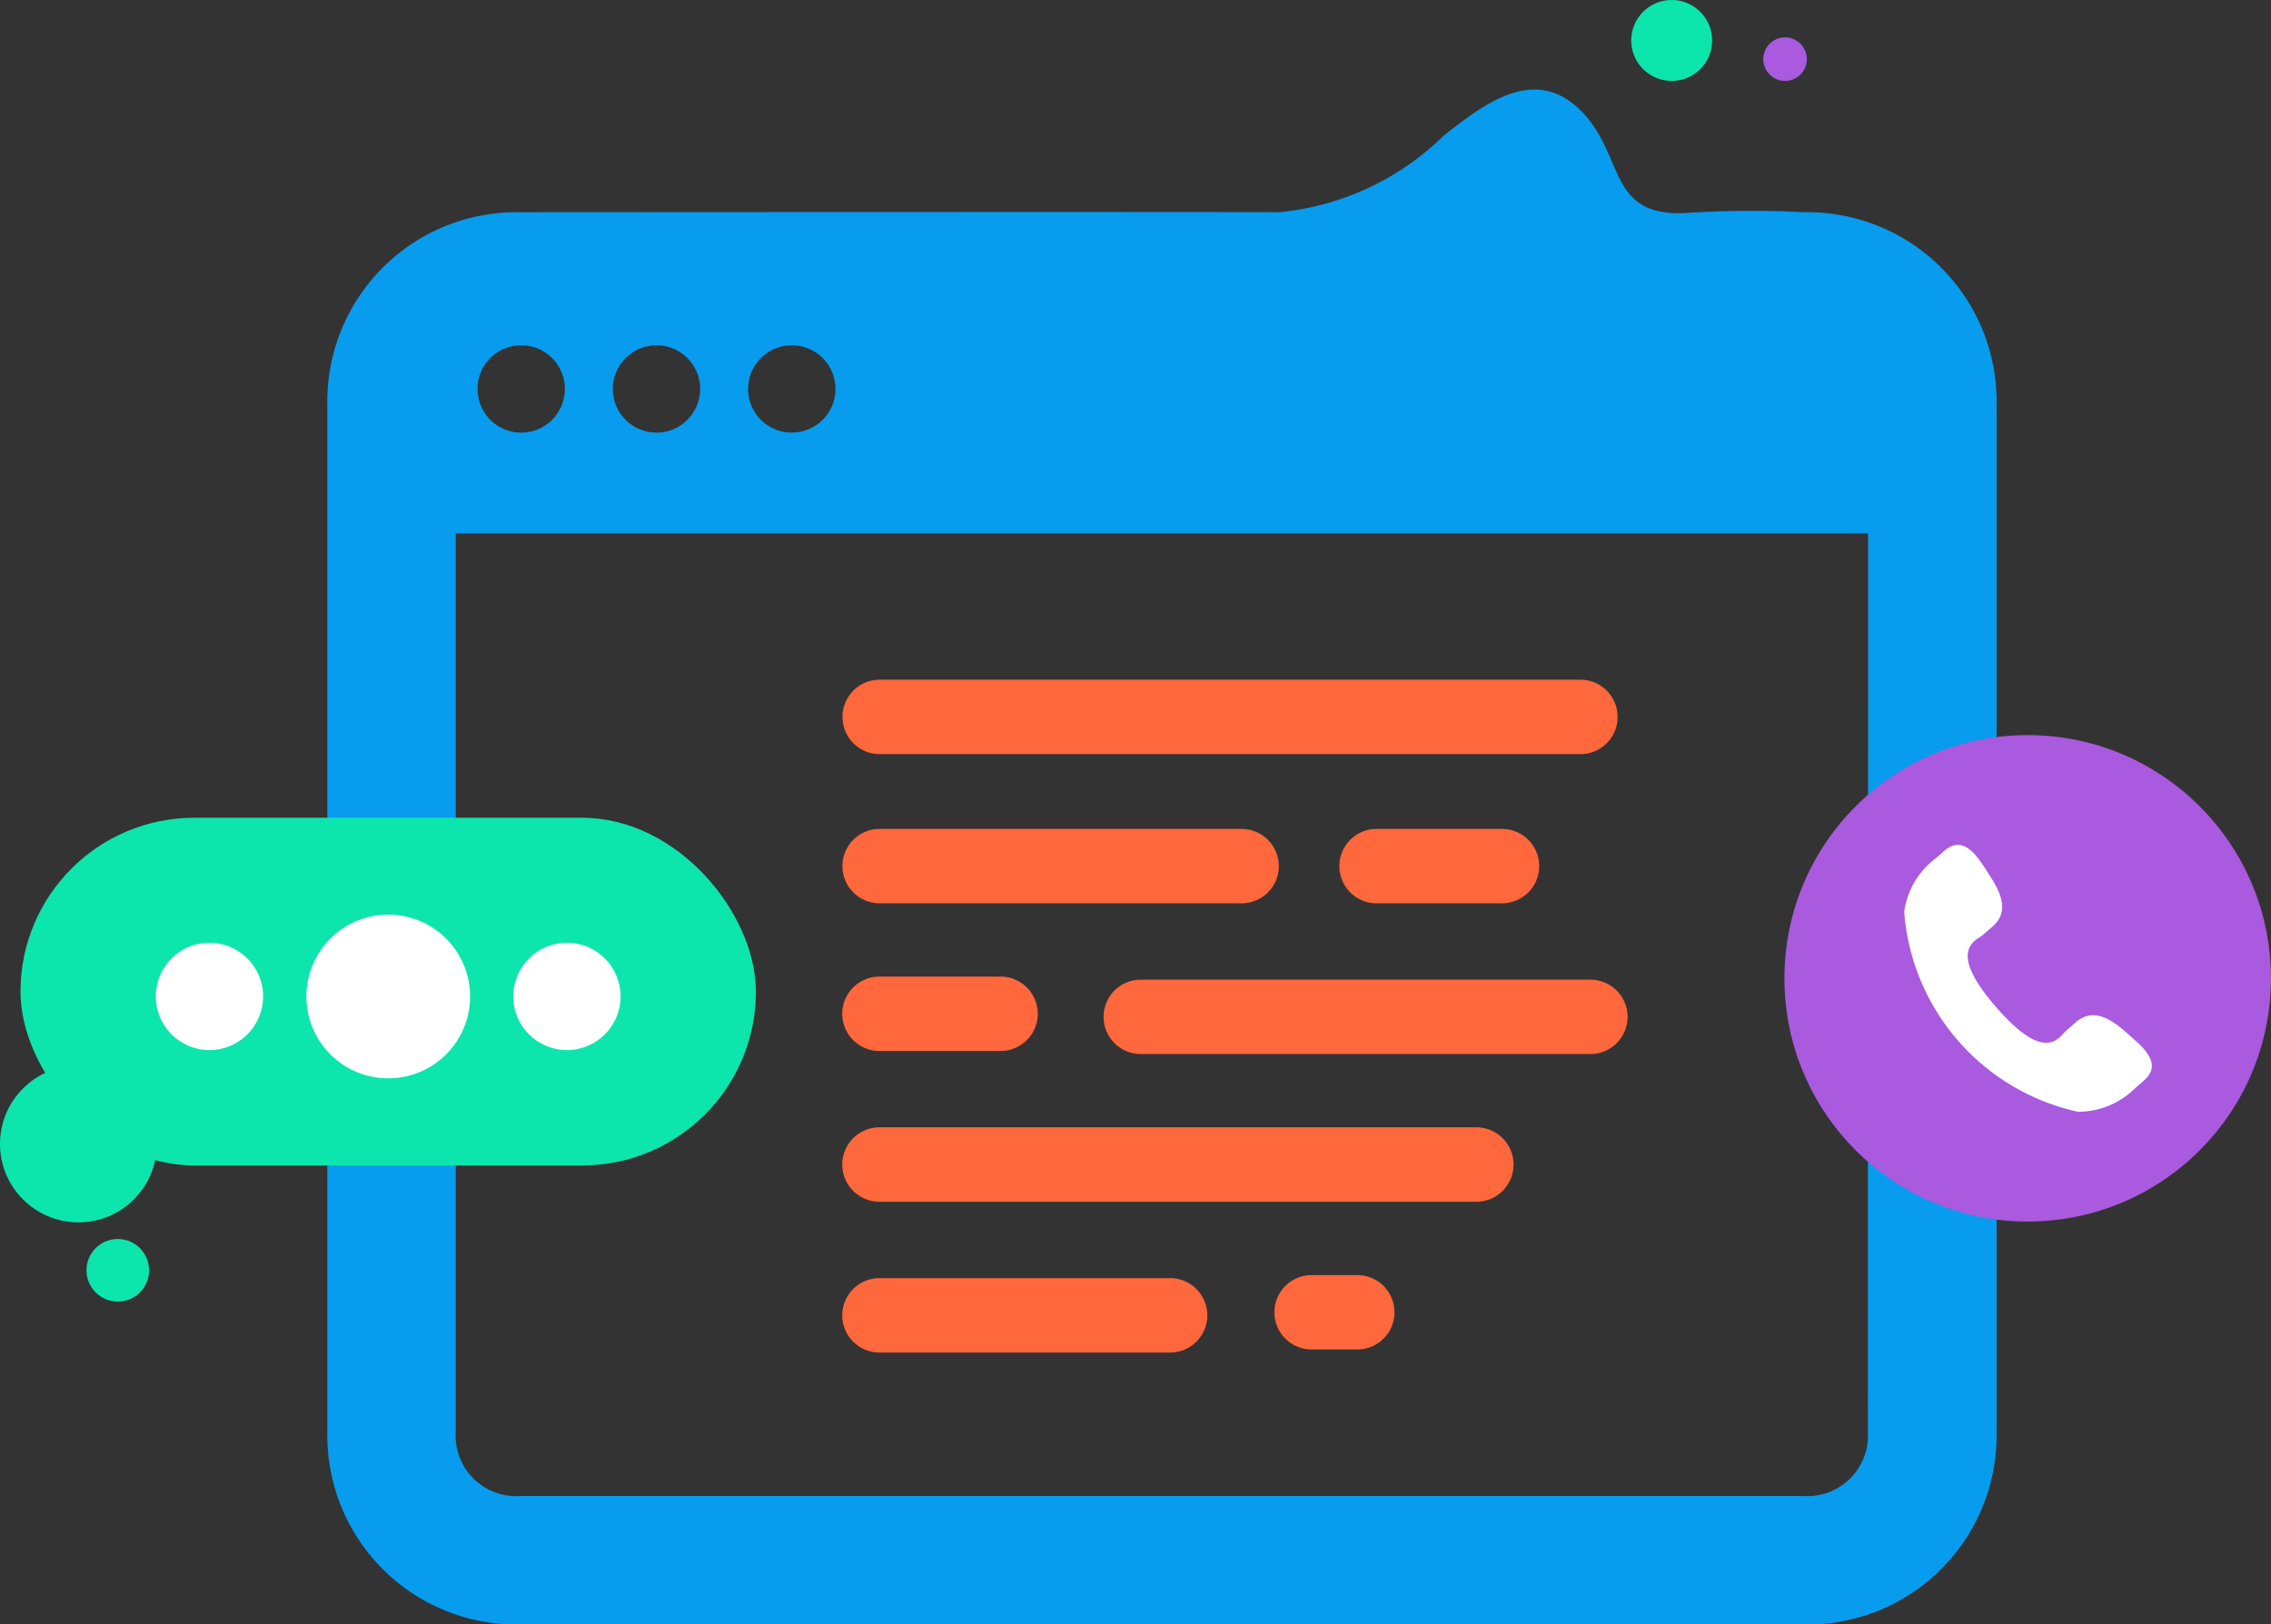 <svg xmlns="http://www.w3.org/2000/svg" width="38.893" height="27.823" viewBox="0 0 38.893 27.823">
  <rect x="0" y="0" width="38.893" height="27.823" fill="#333333" stroke="none"/>
  <g id="Group_6500" data-name="Group 6500" transform="translate(-437 -252)">
    <g id="Group_6499" data-name="Group 6499" transform="translate(437 252)">
      <g id="Group_6497" data-name="Group 6497" transform="translate(5.607 0)">
        <g id="Group_6482" data-name="Group 6482" transform="translate(0 1.537)">
          <path id="Path_14454" data-name="Path 14454" d="M26.307,55.7a1.037,1.037,0,0,0,1.1,1.1H49.394a1.037,1.037,0,0,0,1.1-1.1V40.308H26.307Z" transform="translate(-24.108 -32.712)" fill="none"/>
          <path id="Path_14455" data-name="Path 14455" d="M47.133,27a17.372,17.372,0,0,0-2.046.015c-1.343.053-1.007-1.019-1.8-1.78s-1.659-.061-2.316.447A4.653,4.653,0,0,1,38.151,27c-1.411-.008-13.005,0-13.005,0a3.241,3.241,0,0,0-3.3,3.3v17.59a3.241,3.241,0,0,0,3.3,3.3H47.133a3.241,3.241,0,0,0,3.3-3.3V30.3A3.241,3.241,0,0,0,47.133,27ZM29.8,29.279a.748.748,0,1,1-.748.748A.748.748,0,0,1,29.8,29.279Zm-2.317,0a.748.748,0,1,1-.748.748A.749.749,0,0,1,27.487,29.279Zm-2.317,0a.748.748,0,1,1-.748.748A.748.748,0,0,1,25.17,29.279Zm23.063,18.61a1.037,1.037,0,0,1-1.1,1.1H25.145a1.037,1.037,0,0,1-1.1-1.1V32.5H48.233Z" transform="translate(-21.847 -24.902)" fill="#079CEE"/>
        </g>
        <circle id="Ellipse_2357" data-name="Ellipse 2357" cx="0.693" cy="0.693" r="0.693" transform="translate(22.329)" fill="#0ce6ad"/>
        <circle id="Ellipse_2358" data-name="Ellipse 2358" cx="0.373" cy="0.373" r="0.373" transform="translate(24.591 0.64)" fill="#a95adf"/>
        <g id="Group_6484" data-name="Group 6484" transform="translate(24.953 12.591)">
          <circle id="Ellipse_2359" data-name="Ellipse 2359" cx="4.166" cy="4.166" r="4.166" fill="#a95adf"/>
          <g id="surface1" transform="translate(2.036 1.881)">
            <g id="Group_6483" data-name="Group 6483">
              <path id="Path_14456" data-name="Path 14456" d="M80.371,54.319c-.276-.236-.557-.38-.829-.143l-.163.142c-.119.1-.341.588-1.2-.4s-.347-1.137-.227-1.239l.164-.143c.271-.236.169-.533-.027-.84l-.118-.185c-.2-.305-.411-.506-.683-.27l-.147.129a1.376,1.376,0,0,0-.538.913,3.8,3.8,0,0,0,2.978,3.426,1.389,1.389,0,0,0,.979-.405l.147-.129c.272-.235.1-.476-.174-.712Z" transform="translate(-76.588 -51.138)" fill="#fff"/>
            </g>
          </g>
        </g>
        <g id="Group_6496" data-name="Group 6496" transform="translate(8.818 11.642)">
          <g id="Group_6485" data-name="Group 6485">
            <path id="Path_14457" data-name="Path 14457" d="M52.373,46.672h-12a.637.637,0,0,1,0-1.275h12a.637.637,0,1,1,0,1.275Z" transform="translate(-39.732 -45.397)" fill="#ff673c"/>
          </g>
          <g id="Group_6488" data-name="Group 6488" transform="translate(0 2.556)">
            <g id="Group_6486" data-name="Group 6486" transform="translate(8.513)">
              <path id="Path_14458" data-name="Path 14458" d="M59.783,51.855H57.635a.637.637,0,0,1,0-1.274h2.148a.637.637,0,1,1,0,1.274Z" transform="translate(-56.998 -50.581)" fill="#ff673c"/>
            </g>
            <g id="Group_6487" data-name="Group 6487">
              <path id="Path_14459" data-name="Path 14459" d="M46.571,51.855h-6.2a.637.637,0,0,1,0-1.274h6.2a.637.637,0,1,1,0,1.274Z" transform="translate(-39.732 -50.581)" fill="#ff673c"/>
            </g>
          </g>
          <g id="Group_6491" data-name="Group 6491" transform="translate(0 5.085)">
            <g id="Group_6489" data-name="Group 6489">
              <path id="Path_14460" data-name="Path 14460" d="M42.442,56.986H40.369a.637.637,0,0,1,0-1.275h2.073a.637.637,0,1,1,0,1.275Z" transform="translate(-39.732 -55.711)" fill="#ff673c"/>
            </g>
            <g id="Group_6490" data-name="Group 6490" transform="translate(4.476 0.053)">
              <path id="Path_14461" data-name="Path 14461" d="M57.146,57.092h-7.7a.637.637,0,0,1,0-1.274h7.7a.637.637,0,1,1,0,1.274Z" transform="translate(-48.81 -55.818)" fill="#ff673c"/>
            </g>
          </g>
          <g id="Group_6494" data-name="Group 6494" transform="translate(0 10.197)">
            <g id="Group_6492" data-name="Group 6492" transform="translate(7.4)">
              <path id="Path_14462" data-name="Path 14462" d="M55.378,67.354h.783a.637.637,0,0,0,0-1.274h-.783a.637.637,0,1,0,0,1.274Z" transform="translate(-54.741 -66.079)" fill="#ff673c"/>
            </g>
            <g id="Group_6493" data-name="Group 6493" transform="translate(0 0.053)">
              <path id="Path_14463" data-name="Path 14463" d="M40.369,67.461h4.977a.637.637,0,0,0,0-1.275H40.369a.637.637,0,0,0,0,1.275Z" transform="translate(-39.732 -66.186)" fill="#ff673c"/>
            </g>
          </g>
          <g id="Group_6495" data-name="Group 6495" transform="translate(0 7.667)">
            <path id="Path_14464" data-name="Path 14464" d="M50.591,62.223H40.369a.637.637,0,0,1,0-1.275H50.591a.637.637,0,1,1,0,1.275Z" transform="translate(-39.732 -60.948)" fill="#ff673c"/>
          </g>
        </g>
      </g>
      <g id="Group_6498" data-name="Group 6498" transform="translate(0 14.007)">
        <rect id="Rectangle_1459" data-name="Rectangle 1459" width="12.594" height="5.955" rx="2.977" transform="translate(0.351)" fill="#0ce6ad"/>
        <circle id="Ellipse_2360" data-name="Ellipse 2360" cx="1.343" cy="1.343" r="1.343" transform="translate(0 4.244)" fill="#0ce6ad"/>
        <circle id="Ellipse_2361" data-name="Ellipse 2361" cx="0.536" cy="0.536" r="0.536" transform="translate(1.481 7.215)" fill="#0ce6ad"/>
        <g id="Avatar_-_Messaging" data-name="Avatar - Messaging" transform="translate(2.668 1.659)">
          <circle id="Ellipse_2362" data-name="Ellipse 2362" cx="1.402" cy="1.402" r="1.402" transform="translate(2.579)" fill="#fff"/>
          <circle id="Ellipse_2363" data-name="Ellipse 2363" cx="0.919" cy="0.919" r="0.919" transform="translate(0 0.482)" fill="#fff"/>
          <circle id="Ellipse_2364" data-name="Ellipse 2364" cx="0.919" cy="0.919" r="0.919" transform="translate(6.122 0.482)" fill="#fff"/>
        </g>
      </g>
    </g>
  </g>
</svg>
